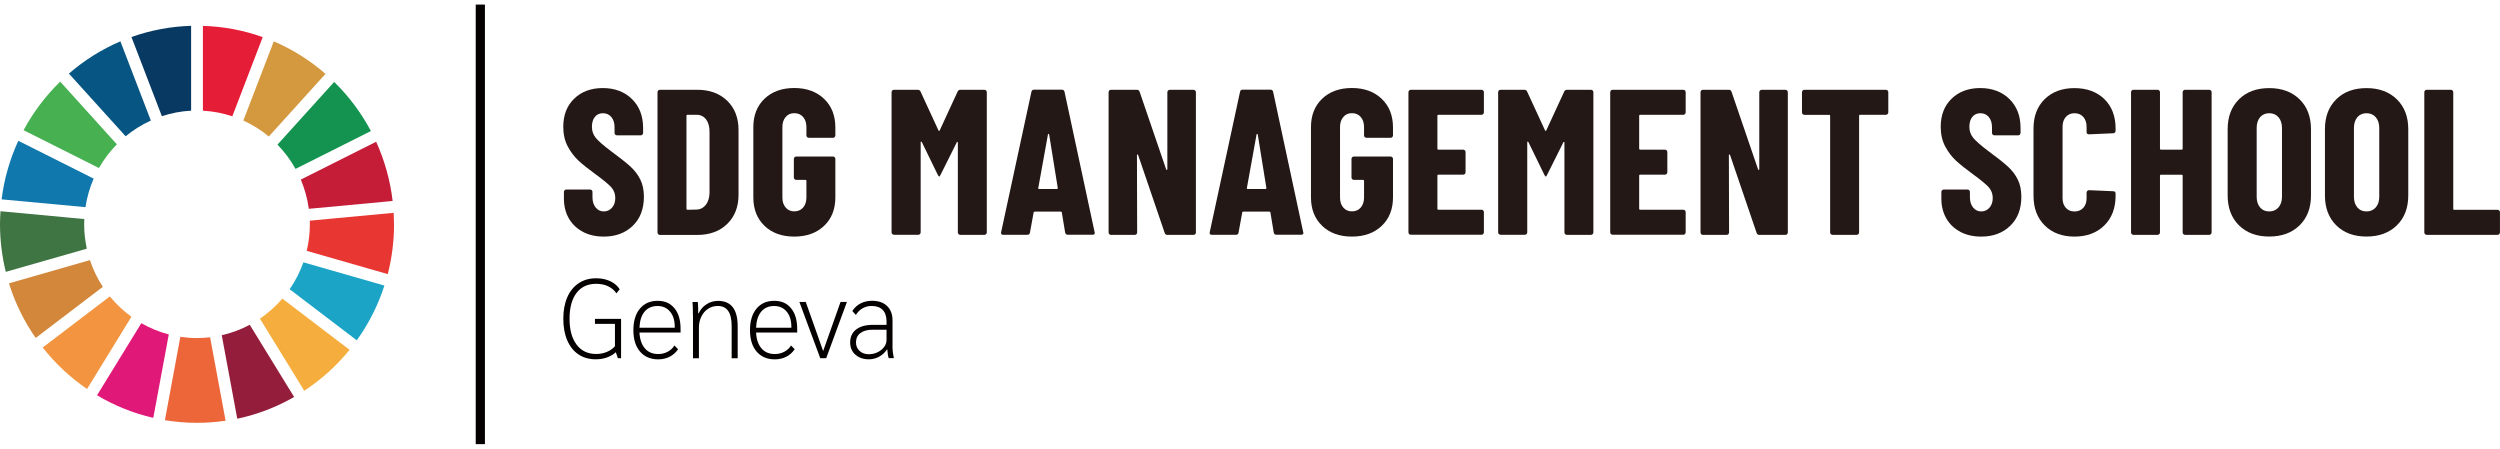 <svg xmlns="http://www.w3.org/2000/svg" width="273" height="49" viewBox="0 0 273 49" fill="none"><path d="M67.821 34.831V39.115H67.468L67.25 38.462C66.983 38.709 66.657 38.896 66.281 39.033C65.906 39.17 65.498 39.236 65.057 39.236C64.333 39.236 63.707 39.06 63.174 38.704C62.641 38.347 62.233 37.837 61.944 37.168C61.656 36.499 61.514 35.714 61.514 34.815C61.514 33.915 61.656 33.131 61.944 32.467C62.233 31.803 62.646 31.293 63.185 30.931C63.724 30.569 64.36 30.388 65.09 30.388C65.666 30.388 66.183 30.493 66.641 30.706C67.098 30.92 67.441 31.217 67.669 31.59L67.315 32.034C67.087 31.699 66.787 31.442 66.407 31.261C66.031 31.079 65.59 30.992 65.095 30.992C64.175 30.992 63.462 31.326 62.956 31.99C62.45 32.659 62.195 33.597 62.195 34.809C62.195 36.022 62.45 36.954 62.962 37.634C63.473 38.314 64.186 38.654 65.095 38.654C65.519 38.654 65.911 38.578 66.27 38.429C66.63 38.276 66.929 38.073 67.152 37.81V35.363H64.97V34.82H67.811L67.821 34.831Z" fill="#040000"></path><path d="M74.314 36.312H69.829C69.868 37.058 70.069 37.634 70.423 38.045C70.776 38.457 71.261 38.66 71.881 38.66C72.257 38.66 72.599 38.578 72.909 38.413C73.22 38.248 73.47 38.018 73.644 37.727L74.047 38.133C73.802 38.495 73.497 38.77 73.127 38.956C72.757 39.143 72.344 39.241 71.881 39.241C71.037 39.241 70.374 38.956 69.889 38.391C69.405 37.826 69.166 37.047 69.166 36.06C69.166 35.073 69.4 34.277 69.873 33.707C70.346 33.136 70.989 32.851 71.81 32.851C72.632 32.851 73.203 33.12 73.65 33.663C74.096 34.2 74.319 34.952 74.319 35.912V36.318L74.314 36.312ZM73.682 35.676C73.682 34.99 73.514 34.442 73.171 34.03C72.828 33.619 72.376 33.416 71.805 33.416C71.206 33.416 70.733 33.619 70.39 34.03C70.047 34.442 69.862 35.023 69.829 35.786H73.682V35.676Z" fill="#040000"></path><path d="M75.668 34.475C75.668 33.74 75.652 33.241 75.62 32.977H76.202C76.24 33.422 76.256 33.833 76.24 34.217H76.289C76.485 33.8 76.773 33.465 77.154 33.224C77.535 32.977 77.954 32.857 78.411 32.857C79.842 32.857 80.555 33.784 80.555 35.632V39.121H79.897V35.621C79.897 34.875 79.772 34.321 79.521 33.959C79.271 33.597 78.89 33.411 78.379 33.411C77.987 33.411 77.638 33.515 77.323 33.718C77.013 33.921 76.762 34.206 76.588 34.568C76.409 34.93 76.322 35.33 76.322 35.769V39.121H75.674V34.48L75.668 34.475Z" fill="#040000"></path><path d="M87.047 36.312H82.563C82.601 37.058 82.803 37.634 83.156 38.045C83.51 38.457 83.995 38.66 84.615 38.66C84.99 38.66 85.333 38.578 85.643 38.413C85.954 38.248 86.204 38.018 86.378 37.727L86.781 38.133C86.536 38.495 86.231 38.77 85.861 38.956C85.491 39.143 85.078 39.241 84.615 39.241C83.771 39.241 83.108 38.956 82.623 38.391C82.139 37.826 81.899 37.047 81.899 36.06C81.899 35.073 82.133 34.277 82.607 33.707C83.08 33.136 83.722 32.851 84.544 32.851C85.366 32.851 85.937 33.12 86.383 33.663C86.83 34.2 87.053 34.952 87.053 35.912V36.318L87.047 36.312ZM86.416 35.676C86.416 34.99 86.247 34.442 85.905 34.03C85.562 33.619 85.11 33.416 84.539 33.416C83.94 33.416 83.467 33.619 83.124 34.03C82.781 34.442 82.596 35.023 82.563 35.786H86.416V35.676Z" fill="#040000"></path><path d="M92.484 32.972L90.22 39.115H89.572L87.292 32.972H87.989L89.888 38.336L91.787 32.972H92.484Z" fill="#040000"></path><path d="M93.398 38.726C93.022 38.386 92.838 37.941 92.838 37.393C92.838 36.789 93.055 36.318 93.49 35.978C93.926 35.643 94.535 35.473 95.324 35.473H96.81V35.105C96.81 34.557 96.668 34.135 96.391 33.844C96.114 33.553 95.705 33.411 95.177 33.411C94.818 33.411 94.492 33.498 94.192 33.668C93.893 33.839 93.648 34.08 93.463 34.392L93.072 33.965C93.3 33.603 93.599 33.328 93.969 33.136C94.339 32.944 94.758 32.846 95.232 32.846C95.928 32.846 96.478 33.038 96.87 33.416C97.262 33.795 97.463 34.321 97.463 34.996V37.991C97.463 38.276 97.512 38.649 97.61 39.11H97.049C96.979 38.929 96.924 38.611 96.892 38.15H96.87C96.636 38.495 96.347 38.759 96.005 38.951C95.662 39.137 95.286 39.236 94.873 39.236C94.274 39.236 93.784 39.066 93.409 38.726H93.398ZM95.825 38.468C96.124 38.325 96.364 38.133 96.543 37.892C96.723 37.651 96.81 37.393 96.81 37.124V36.005H95.286C94.72 36.005 94.274 36.126 93.953 36.373C93.632 36.619 93.474 36.959 93.474 37.393C93.474 37.771 93.605 38.078 93.866 38.32C94.127 38.561 94.459 38.682 94.867 38.682C95.21 38.682 95.531 38.611 95.831 38.468H95.825Z" fill="#040000"></path><path d="M63.648 25.309C62.989 24.964 62.478 24.475 62.118 23.85C61.759 23.225 61.58 22.501 61.58 21.689V20.965C61.58 20.888 61.607 20.828 61.656 20.773C61.71 20.718 61.77 20.696 61.846 20.696H64.431C64.507 20.696 64.567 20.724 64.622 20.773C64.676 20.828 64.698 20.888 64.698 20.965V21.53C64.698 21.996 64.812 22.375 65.046 22.66C65.28 22.945 65.574 23.088 65.933 23.088C66.292 23.088 66.592 22.951 66.831 22.682C67.07 22.407 67.19 22.056 67.19 21.618C67.19 21.179 67.043 20.779 66.755 20.449C66.461 20.126 65.884 19.649 65.013 19.012C64.263 18.469 63.658 17.987 63.196 17.564C62.733 17.142 62.336 16.621 62.004 16.001C61.672 15.381 61.509 14.668 61.509 13.851C61.509 12.567 61.906 11.542 62.701 10.774C63.495 10.006 64.535 9.616 65.824 9.616C67.114 9.616 68.202 10.017 69.013 10.818C69.824 11.618 70.227 12.666 70.227 13.966V14.509C70.227 14.586 70.2 14.646 70.15 14.701C70.096 14.756 70.036 14.778 69.96 14.778H67.375C67.299 14.778 67.239 14.75 67.185 14.701C67.13 14.646 67.109 14.586 67.109 14.509V13.9C67.109 13.434 66.994 13.061 66.76 12.781C66.526 12.502 66.216 12.364 65.83 12.364C65.471 12.364 65.182 12.496 64.965 12.759C64.747 13.023 64.638 13.39 64.638 13.856C64.638 14.322 64.779 14.707 65.062 15.057C65.345 15.403 65.9 15.886 66.722 16.506C67.653 17.186 68.349 17.74 68.823 18.168C69.296 18.595 69.661 19.078 69.922 19.605C70.183 20.131 70.314 20.756 70.314 21.486C70.314 22.813 69.911 23.872 69.1 24.656C68.289 25.441 67.234 25.836 65.933 25.836C65.062 25.836 64.301 25.66 63.642 25.315L63.648 25.309Z" fill="#231815"></path><path d="M71.876 25.567C71.821 25.512 71.799 25.452 71.799 25.375V10.072C71.799 9.995 71.827 9.934 71.876 9.88C71.93 9.825 71.99 9.803 72.066 9.803H76.131C77.492 9.803 78.585 10.203 79.412 11.004C80.234 11.805 80.648 12.869 80.648 14.196V21.261C80.648 22.589 80.234 23.653 79.412 24.453C78.591 25.254 77.497 25.655 76.131 25.655H72.066C71.99 25.655 71.93 25.627 71.876 25.578V25.567ZM75.075 22.907L76.088 22.885C76.49 22.868 76.822 22.698 77.078 22.364C77.334 22.029 77.47 21.596 77.481 21.053V14.394C77.481 13.818 77.356 13.368 77.1 13.034C76.844 12.704 76.501 12.534 76.066 12.534H75.075C74.999 12.534 74.961 12.573 74.961 12.65V22.791C74.961 22.868 74.999 22.907 75.075 22.907Z" fill="#231815"></path><path d="M83.488 24.662C82.672 23.883 82.264 22.846 82.264 21.546V13.895C82.264 12.595 82.672 11.558 83.488 10.779C84.305 10 85.388 9.611 86.732 9.611C88.076 9.611 89.164 10.006 89.986 10.79C90.808 11.575 91.221 12.617 91.221 13.917V14.778C91.221 14.855 91.194 14.915 91.145 14.97C91.091 15.025 91.031 15.047 90.955 15.047H88.326C88.25 15.047 88.185 15.019 88.136 14.97C88.081 14.915 88.06 14.855 88.06 14.778V13.873C88.06 13.418 87.94 13.056 87.7 12.776C87.461 12.496 87.14 12.359 86.737 12.359C86.335 12.359 86.035 12.496 85.796 12.776C85.556 13.056 85.437 13.423 85.437 13.873V21.568C85.437 22.024 85.556 22.386 85.796 22.665C86.035 22.945 86.351 23.082 86.737 23.082C87.124 23.082 87.461 22.945 87.7 22.665C87.94 22.386 88.06 22.018 88.06 21.568V19.758C88.06 19.681 88.022 19.643 87.945 19.643H86.955C86.879 19.643 86.819 19.616 86.764 19.566C86.71 19.511 86.688 19.451 86.688 19.374V17.361C86.688 17.285 86.715 17.224 86.764 17.169C86.819 17.114 86.879 17.093 86.955 17.093H90.955C91.031 17.093 91.091 17.12 91.145 17.169C91.2 17.224 91.221 17.285 91.221 17.361V21.552C91.221 22.852 90.808 23.889 89.986 24.667C89.164 25.446 88.076 25.836 86.732 25.836C85.388 25.836 84.305 25.446 83.488 24.667V24.662Z" fill="#231815"></path><path d="M97.436 25.567C97.381 25.512 97.36 25.452 97.36 25.375V10.072C97.36 9.995 97.387 9.934 97.436 9.88C97.485 9.825 97.55 9.803 97.626 9.803H100.211C100.358 9.803 100.467 9.869 100.527 10.006L102.48 14.24C102.524 14.328 102.567 14.328 102.616 14.24L104.57 10.006C104.63 9.869 104.733 9.803 104.886 9.803H107.492C107.569 9.803 107.628 9.83 107.683 9.88C107.737 9.934 107.759 9.995 107.759 10.072V25.375C107.759 25.452 107.732 25.512 107.683 25.567C107.628 25.622 107.569 25.644 107.492 25.644H104.864C104.788 25.644 104.728 25.616 104.673 25.567C104.619 25.512 104.597 25.452 104.597 25.375V15.595C104.597 15.535 104.576 15.502 104.543 15.491C104.505 15.485 104.478 15.507 104.467 15.568L102.714 19.078C102.655 19.215 102.6 19.281 102.557 19.281C102.529 19.281 102.475 19.215 102.399 19.078L100.668 15.524C100.636 15.48 100.608 15.458 100.581 15.458C100.554 15.458 100.538 15.491 100.538 15.546V25.369C100.538 25.446 100.51 25.507 100.461 25.561C100.407 25.616 100.347 25.638 100.271 25.638H97.643C97.566 25.638 97.507 25.611 97.452 25.561L97.436 25.567Z" fill="#231815"></path><path d="M116.314 25.397L115.954 23.225C115.954 23.148 115.911 23.11 115.818 23.11H113.01C112.918 23.11 112.874 23.142 112.874 23.197L112.472 25.391C112.455 25.556 112.357 25.638 112.178 25.638H109.549C109.353 25.638 109.283 25.54 109.326 25.342L112.629 10.039C112.662 9.874 112.755 9.792 112.923 9.792H115.954C116.118 9.792 116.216 9.874 116.248 10.039L119.53 25.342L119.551 25.43C119.551 25.567 119.47 25.633 119.307 25.633H116.613C116.433 25.633 116.335 25.55 116.319 25.386L116.314 25.397ZM113.484 20.641H115.416C115.475 20.641 115.508 20.603 115.508 20.526L114.567 14.684C114.55 14.641 114.529 14.619 114.501 14.619C114.474 14.619 114.447 14.641 114.436 14.684L113.38 20.526C113.364 20.603 113.402 20.641 113.495 20.641H113.484Z" fill="#231815"></path><path d="M121.135 25.567C121.081 25.512 121.059 25.452 121.059 25.375V10.072C121.059 9.995 121.086 9.934 121.135 9.88C121.184 9.825 121.249 9.803 121.325 9.803H124.155C124.302 9.803 124.4 9.88 124.449 10.028L127.344 18.497C127.36 18.541 127.388 18.562 127.42 18.552C127.458 18.546 127.475 18.519 127.475 18.475V10.077C127.475 10 127.502 9.94 127.551 9.885C127.605 9.83 127.665 9.808 127.741 9.808H130.326C130.402 9.808 130.462 9.836 130.517 9.885C130.571 9.94 130.593 10 130.593 10.077V25.381C130.593 25.457 130.566 25.518 130.517 25.572C130.462 25.627 130.402 25.649 130.326 25.649H127.475C127.322 25.649 127.23 25.572 127.181 25.424L124.286 16.933C124.269 16.89 124.242 16.868 124.21 16.868C124.177 16.868 124.155 16.89 124.155 16.933L124.177 25.381C124.177 25.457 124.15 25.518 124.101 25.572C124.046 25.627 123.986 25.649 123.91 25.649H121.325C121.249 25.649 121.184 25.622 121.135 25.572V25.567Z" fill="#231815"></path><path d="M139.093 25.397L138.734 23.225C138.734 23.148 138.69 23.11 138.598 23.11H135.79C135.697 23.11 135.654 23.142 135.654 23.197L135.251 25.391C135.235 25.556 135.137 25.638 134.957 25.638H132.329C132.133 25.638 132.057 25.54 132.106 25.342L135.409 10.039C135.436 9.874 135.534 9.792 135.703 9.792H138.734C138.897 9.792 138.995 9.874 139.028 10.039L142.309 25.342L142.331 25.43C142.331 25.567 142.249 25.633 142.086 25.633H139.392C139.213 25.633 139.115 25.55 139.098 25.386L139.093 25.397ZM136.263 20.641H138.195C138.255 20.641 138.288 20.603 138.288 20.526L137.346 14.684C137.33 14.641 137.308 14.619 137.281 14.619C137.254 14.619 137.226 14.641 137.216 14.684L136.16 20.526C136.144 20.603 136.182 20.641 136.274 20.641H136.263Z" fill="#231815"></path><path d="M144.382 24.662C143.566 23.883 143.158 22.846 143.158 21.546V13.895C143.158 12.595 143.566 11.558 144.382 10.779C145.199 10 146.282 9.611 147.626 9.611C148.97 9.611 150.058 10.006 150.88 10.79C151.702 11.575 152.115 12.617 152.115 13.917V14.778C152.115 14.855 152.088 14.915 152.039 14.97C151.985 15.025 151.925 15.047 151.849 15.047H149.22C149.144 15.047 149.079 15.019 149.03 14.97C148.975 14.915 148.954 14.855 148.954 14.778V13.873C148.954 13.418 148.834 13.056 148.594 12.776C148.355 12.496 148.034 12.359 147.631 12.359C147.229 12.359 146.929 12.496 146.69 12.776C146.45 13.056 146.331 13.423 146.331 13.873V21.568C146.331 22.024 146.45 22.386 146.69 22.665C146.929 22.945 147.245 23.082 147.631 23.082C148.018 23.082 148.355 22.945 148.594 22.665C148.834 22.386 148.954 22.018 148.954 21.568V19.758C148.954 19.681 148.915 19.643 148.839 19.643H147.849C147.773 19.643 147.713 19.616 147.658 19.566C147.604 19.511 147.582 19.451 147.582 19.374V17.361C147.582 17.285 147.609 17.224 147.658 17.169C147.713 17.114 147.773 17.093 147.849 17.093H151.849C151.925 17.093 151.985 17.12 152.039 17.169C152.094 17.224 152.115 17.285 152.115 17.361V21.552C152.115 22.852 151.702 23.889 150.88 24.667C150.058 25.446 148.97 25.836 147.626 25.836C146.282 25.836 145.199 25.446 144.382 24.667V24.662Z" fill="#231815"></path><path d="M161.965 12.458C161.911 12.512 161.851 12.534 161.775 12.534H157.078C157.002 12.534 156.964 12.573 156.964 12.65V16.226C156.964 16.303 157.002 16.341 157.078 16.341H159.772C159.848 16.341 159.908 16.369 159.962 16.418C160.017 16.473 160.039 16.533 160.039 16.61V18.804C160.039 18.881 160.011 18.941 159.962 18.996C159.913 19.051 159.848 19.073 159.772 19.073H157.078C157.002 19.073 156.964 19.111 156.964 19.188V22.786C156.964 22.863 157.002 22.901 157.078 22.901H161.775C161.851 22.901 161.911 22.929 161.965 22.978C162.019 23.033 162.041 23.093 162.041 23.17V25.364C162.041 25.441 162.014 25.501 161.965 25.556C161.911 25.611 161.851 25.633 161.775 25.633H154.069C153.993 25.633 153.933 25.605 153.878 25.556C153.824 25.501 153.802 25.441 153.802 25.364V10.072C153.802 9.995 153.829 9.934 153.878 9.88C153.933 9.825 153.993 9.803 154.069 9.803H161.775C161.851 9.803 161.911 9.83 161.965 9.88C162.019 9.934 162.041 9.995 162.041 10.072V12.266C162.041 12.342 162.014 12.403 161.965 12.458Z" fill="#231815"></path><path d="M163.674 25.567C163.619 25.512 163.598 25.452 163.598 25.375V10.072C163.598 9.995 163.625 9.934 163.674 9.88C163.728 9.825 163.788 9.803 163.864 9.803H166.449C166.596 9.803 166.705 9.869 166.765 10.006L168.718 14.24C168.762 14.328 168.805 14.328 168.854 14.24L170.808 10.006C170.868 9.869 170.971 9.803 171.124 9.803H173.73C173.806 9.803 173.866 9.83 173.921 9.88C173.975 9.934 173.997 9.995 173.997 10.072V25.375C173.997 25.452 173.97 25.512 173.921 25.567C173.866 25.622 173.806 25.644 173.73 25.644H171.102C171.026 25.644 170.966 25.616 170.911 25.567C170.857 25.512 170.835 25.452 170.835 25.375V15.595C170.835 15.535 170.813 15.502 170.781 15.491C170.748 15.48 170.715 15.507 170.705 15.568L168.952 19.078C168.892 19.215 168.838 19.281 168.794 19.281C168.767 19.281 168.713 19.215 168.637 19.078L166.906 15.524C166.874 15.48 166.846 15.458 166.819 15.458C166.792 15.458 166.776 15.491 166.776 15.546V25.369C166.776 25.446 166.748 25.507 166.699 25.561C166.645 25.616 166.585 25.638 166.509 25.638H163.881C163.804 25.638 163.744 25.611 163.69 25.561L163.674 25.567Z" fill="#231815"></path><path d="M183.999 12.458C183.945 12.512 183.885 12.534 183.808 12.534H179.112C179.036 12.534 178.998 12.573 178.998 12.65V16.226C178.998 16.303 179.036 16.341 179.112 16.341H181.806C181.882 16.341 181.942 16.369 181.996 16.418C182.051 16.473 182.073 16.533 182.073 16.61V18.804C182.073 18.881 182.045 18.941 181.996 18.996C181.942 19.051 181.882 19.073 181.806 19.073H179.112C179.036 19.073 178.998 19.111 178.998 19.188V22.786C178.998 22.863 179.036 22.901 179.112 22.901H183.808C183.885 22.901 183.945 22.929 183.999 22.978C184.053 23.033 184.075 23.093 184.075 23.17V25.364C184.075 25.441 184.048 25.501 183.999 25.556C183.95 25.611 183.885 25.633 183.808 25.633H176.103C176.027 25.633 175.967 25.605 175.912 25.556C175.858 25.501 175.836 25.441 175.836 25.364V10.072C175.836 9.995 175.863 9.934 175.912 9.88C175.967 9.825 176.027 9.803 176.103 9.803H183.808C183.885 9.803 183.945 9.83 183.999 9.88C184.053 9.934 184.075 9.995 184.075 10.072V12.266C184.075 12.342 184.048 12.403 183.999 12.458Z" fill="#231815"></path><path d="M185.773 25.567C185.719 25.512 185.697 25.452 185.697 25.375V10.072C185.697 9.995 185.724 9.934 185.773 9.88C185.827 9.825 185.887 9.803 185.963 9.803H188.793C188.94 9.803 189.038 9.88 189.087 10.028L191.982 18.497C191.998 18.541 192.026 18.562 192.058 18.552C192.096 18.546 192.113 18.519 192.113 18.475V10.077C192.113 10 192.14 9.94 192.189 9.885C192.243 9.83 192.303 9.808 192.379 9.808H194.964C195.04 9.808 195.1 9.836 195.155 9.885C195.209 9.94 195.231 10 195.231 10.077V25.381C195.231 25.457 195.204 25.518 195.155 25.572C195.106 25.627 195.04 25.649 194.964 25.649H192.113C191.966 25.649 191.868 25.572 191.819 25.424L188.924 16.933C188.907 16.89 188.88 16.868 188.848 16.868C188.815 16.868 188.793 16.89 188.793 16.933L188.815 25.381C188.815 25.457 188.788 25.518 188.739 25.572C188.684 25.627 188.624 25.649 188.548 25.649H185.963C185.887 25.649 185.822 25.622 185.773 25.572V25.567Z" fill="#231815"></path><path d="M206.125 9.88C206.18 9.934 206.202 9.995 206.202 10.072V12.266C206.202 12.342 206.174 12.403 206.125 12.458C206.071 12.512 206.011 12.534 205.935 12.534H203.127C203.051 12.534 203.013 12.573 203.013 12.65V25.375C203.013 25.452 202.985 25.512 202.936 25.567C202.888 25.622 202.822 25.644 202.746 25.644H200.118C200.041 25.644 199.982 25.616 199.927 25.567C199.873 25.512 199.851 25.452 199.851 25.375V12.655C199.851 12.578 199.813 12.54 199.737 12.54H197.043C196.967 12.54 196.907 12.512 196.853 12.463C196.798 12.408 196.776 12.348 196.776 12.271V10.077C196.776 10 196.804 9.94 196.853 9.885C196.907 9.83 196.967 9.808 197.043 9.808H205.935C206.011 9.808 206.071 9.836 206.125 9.885V9.88Z" fill="#231815"></path><path d="M214.065 25.309C213.407 24.964 212.895 24.475 212.536 23.85C212.177 23.225 211.997 22.501 211.997 21.689V20.965C211.997 20.888 212.024 20.828 212.073 20.773C212.128 20.718 212.188 20.696 212.264 20.696H214.849C214.925 20.696 214.985 20.724 215.039 20.773C215.094 20.828 215.115 20.888 215.115 20.965V21.53C215.115 21.996 215.23 22.375 215.464 22.66C215.698 22.945 215.991 23.088 216.351 23.088C216.71 23.088 217.009 22.951 217.248 22.682C217.488 22.407 217.608 22.056 217.608 21.618C217.608 21.179 217.461 20.779 217.172 20.449C216.878 20.126 216.302 19.649 215.431 19.012C214.68 18.469 214.076 17.987 213.613 17.564C213.151 17.142 212.754 16.621 212.422 16.001C212.09 15.381 211.926 14.668 211.926 13.851C211.926 12.567 212.324 11.542 213.118 10.774C213.913 10.006 214.952 9.616 216.242 9.616C217.531 9.616 218.62 10.017 219.431 10.818C220.242 11.618 220.644 12.666 220.644 13.966V14.509C220.644 14.586 220.617 14.646 220.568 14.701C220.514 14.756 220.454 14.778 220.378 14.778H217.793C217.716 14.778 217.657 14.75 217.602 14.701C217.548 14.646 217.526 14.586 217.526 14.509V13.9C217.526 13.434 217.412 13.061 217.178 12.781C216.944 12.502 216.634 12.364 216.247 12.364C215.888 12.364 215.6 12.496 215.382 12.759C215.164 13.023 215.055 13.39 215.055 13.856C215.055 14.322 215.197 14.707 215.48 15.057C215.763 15.403 216.318 15.886 217.14 16.506C218.07 17.186 218.767 17.74 219.24 18.168C219.714 18.595 220.078 19.078 220.339 19.605C220.601 20.131 220.731 20.756 220.731 21.486C220.731 22.813 220.329 23.872 219.518 24.656C218.707 25.441 217.651 25.836 216.351 25.836C215.48 25.836 214.718 25.66 214.06 25.315L214.065 25.309Z" fill="#231815"></path><path d="M223.283 24.618C222.467 23.812 222.059 22.726 222.059 21.371V14.037C222.059 12.694 222.467 11.624 223.283 10.823C224.1 10.022 225.183 9.622 226.527 9.622C227.871 9.622 228.976 10.022 229.797 10.823C230.614 11.624 231.022 12.694 231.022 14.037V14.284C231.022 14.361 230.995 14.421 230.946 14.476C230.891 14.531 230.831 14.553 230.755 14.553L228.127 14.668C227.947 14.668 227.855 14.586 227.855 14.421V13.834C227.855 13.396 227.735 13.039 227.495 12.77C227.256 12.496 226.935 12.364 226.532 12.364C226.13 12.364 225.83 12.502 225.591 12.77C225.351 13.044 225.232 13.396 225.232 13.834V21.645C225.232 22.084 225.351 22.435 225.591 22.698C225.83 22.962 226.146 23.093 226.532 23.093C226.919 23.093 227.256 22.962 227.495 22.698C227.735 22.435 227.855 22.084 227.855 21.645V21.036C227.855 20.959 227.882 20.899 227.931 20.844C227.98 20.789 228.045 20.767 228.121 20.767L230.75 20.883C230.929 20.883 231.022 20.965 231.022 21.13V21.376C231.022 22.737 230.608 23.817 229.786 24.623C228.965 25.43 227.876 25.836 226.532 25.836C225.188 25.836 224.105 25.43 223.289 24.623L223.283 24.618Z" fill="#231815"></path><path d="M238.423 9.88C238.477 9.825 238.537 9.803 238.613 9.803H241.241C241.318 9.803 241.378 9.83 241.432 9.88C241.486 9.934 241.508 9.995 241.508 10.072V25.375C241.508 25.452 241.481 25.512 241.432 25.567C241.383 25.622 241.318 25.644 241.241 25.644H238.613C238.537 25.644 238.477 25.616 238.423 25.567C238.368 25.512 238.346 25.452 238.346 25.375V19.193C238.346 19.116 238.308 19.078 238.232 19.078H235.985C235.908 19.078 235.87 19.116 235.87 19.193V25.375C235.87 25.452 235.843 25.512 235.794 25.567C235.74 25.622 235.68 25.644 235.604 25.644H232.975C232.899 25.644 232.839 25.616 232.785 25.567C232.73 25.512 232.709 25.452 232.709 25.375V10.072C232.709 9.995 232.736 9.934 232.785 9.88C232.839 9.825 232.899 9.803 232.975 9.803H235.604C235.68 9.803 235.74 9.83 235.794 9.88C235.849 9.934 235.87 9.995 235.87 10.072V16.231C235.87 16.308 235.908 16.346 235.985 16.346H238.232C238.308 16.346 238.346 16.308 238.346 16.231V10.072C238.346 9.995 238.374 9.934 238.423 9.88Z" fill="#231815"></path><path d="M244.496 24.607C243.674 23.79 243.26 22.704 243.26 21.349V14.103C243.26 12.743 243.674 11.657 244.496 10.845C245.317 10.028 246.422 9.622 247.799 9.622C249.176 9.622 250.28 10.028 251.113 10.845C251.946 11.662 252.359 12.748 252.359 14.103V21.349C252.359 22.709 251.946 23.795 251.113 24.607C250.28 25.424 249.176 25.83 247.799 25.83C246.422 25.83 245.323 25.424 244.496 24.607ZM248.811 22.649C249.067 22.353 249.192 21.969 249.192 21.486V13.972C249.192 13.489 249.067 13.099 248.811 12.803C248.555 12.507 248.218 12.364 247.799 12.364C247.38 12.364 247.048 12.512 246.798 12.803C246.553 13.099 246.428 13.489 246.428 13.972V21.486C246.428 21.969 246.553 22.358 246.798 22.649C247.042 22.945 247.38 23.088 247.799 23.088C248.218 23.088 248.555 22.94 248.811 22.649Z" fill="#231815"></path><path d="M255.118 24.607C254.296 23.79 253.883 22.704 253.883 21.349V14.103C253.883 12.743 254.296 11.657 255.118 10.845C255.94 10.028 257.045 9.622 258.421 9.622C259.798 9.622 260.903 10.028 261.735 10.845C262.568 11.662 262.982 12.748 262.982 14.103V21.349C262.982 22.709 262.568 23.795 261.735 24.607C260.903 25.424 259.798 25.83 258.421 25.83C257.045 25.83 255.945 25.424 255.118 24.607ZM259.434 22.649C259.689 22.353 259.814 21.969 259.814 21.486V13.972C259.814 13.489 259.689 13.099 259.434 12.803C259.178 12.507 258.84 12.364 258.421 12.364C258.002 12.364 257.67 12.512 257.42 12.803C257.175 13.099 257.05 13.489 257.05 13.972V21.486C257.05 21.969 257.175 22.358 257.42 22.649C257.665 22.945 258.002 23.088 258.421 23.088C258.84 23.088 259.178 22.94 259.434 22.649Z" fill="#231815"></path><path d="M264.81 25.567C264.756 25.512 264.734 25.452 264.734 25.375V10.072C264.734 9.995 264.761 9.934 264.81 9.88C264.864 9.825 264.924 9.803 265 9.803H267.629C267.705 9.803 267.765 9.83 267.819 9.88C267.874 9.934 267.896 9.995 267.896 10.072V22.797C267.896 22.874 267.934 22.912 268.01 22.912H272.728C272.804 22.912 272.864 22.94 272.918 22.989C272.973 23.044 272.995 23.104 272.995 23.181V25.375C272.995 25.452 272.967 25.512 272.918 25.567C272.864 25.622 272.804 25.644 272.728 25.644H265C264.924 25.644 264.864 25.616 264.81 25.567Z" fill="#231815"></path><path d="M43.029 24.492C43.029 26.368 42.789 28.194 42.343 29.933L33.494 27.393C33.718 26.461 33.837 25.49 33.837 24.492C33.837 24.36 33.832 24.229 33.826 24.097L42.985 23.241C43.007 23.658 43.023 24.069 43.023 24.492H43.029Z" fill="#E83632"></path><path d="M42.876 21.947L33.723 22.802C33.571 21.683 33.271 20.614 32.847 19.61L41.075 15.48C41.989 17.493 42.609 19.665 42.876 21.952V21.947Z" fill="#C51C37"></path><path d="M40.498 14.312L32.27 18.442C31.731 17.471 31.067 16.582 30.3 15.792L36.493 8.947C38.087 10.51 39.448 12.315 40.504 14.312H40.498Z" fill="#13934F"></path><path d="M35.541 8.069L29.353 14.909C28.515 14.207 27.579 13.62 26.572 13.165L29.897 4.515C31.965 5.398 33.864 6.605 35.541 8.064V8.069Z" fill="#D4993F"></path><path d="M28.689 4.054L25.37 12.699C24.352 12.359 23.275 12.15 22.159 12.09V2.826C24.445 2.892 26.638 3.319 28.689 4.054Z" fill="#E61D37"></path><path d="M20.869 2.826V12.085C19.759 12.145 18.687 12.353 17.675 12.688L14.355 4.043C16.407 3.314 18.595 2.886 20.875 2.82L20.869 2.826Z" fill="#083962"></path><path d="M13.147 4.515L16.472 13.165C15.476 13.615 14.551 14.196 13.719 14.882L7.526 8.037C9.197 6.588 11.09 5.393 13.147 4.515Z" fill="#075582"></path><path d="M6.574 8.914L12.761 15.759C12.005 16.533 11.346 17.4 10.807 18.349L2.574 14.218C3.63 12.249 4.985 10.461 6.568 8.92L6.574 8.914Z" fill="#47B152"></path><path d="M2.003 15.376L10.231 19.506C9.801 20.488 9.496 21.53 9.333 22.621L0.174 21.771C0.457 19.517 1.083 17.367 1.997 15.381L2.003 15.376Z" fill="#1078AC"></path><path d="M0 24.492C0 24.009 0.022 23.537 0.054 23.066L9.208 23.921C9.197 24.113 9.191 24.3 9.191 24.497C9.191 25.408 9.295 26.296 9.48 27.157L0.631 29.686C0.223 28.019 0 26.28 0 24.492Z" fill="#3F7443"></path><path d="M0.974 30.942L9.822 28.403C10.165 29.445 10.639 30.421 11.232 31.321L3.896 36.904C2.639 35.094 1.643 33.092 0.98 30.942H0.974Z" fill="#D2873B"></path><path d="M4.664 37.947L11.994 32.368C12.68 33.208 13.474 33.953 14.35 34.59L9.507 42.477C7.673 41.227 6.04 39.696 4.664 37.952V37.947Z" fill="#F29440"></path><path d="M10.595 43.169L15.433 35.292C16.364 35.824 17.37 36.246 18.431 36.521L16.739 45.631C14.546 45.127 12.478 44.288 10.595 43.163V43.169Z" fill="#E01979"></path><path d="M21.512 46.174C20.32 46.174 19.15 46.07 18.007 45.884L19.694 36.778C20.287 36.866 20.891 36.916 21.512 36.916C21.996 36.916 22.475 36.883 22.943 36.828L24.635 45.944C23.612 46.092 22.573 46.174 21.512 46.174Z" fill="#EC663A"></path><path d="M25.909 45.719L24.216 36.608C25.294 36.361 26.322 35.977 27.274 35.467L32.118 43.349C30.208 44.447 28.123 45.258 25.909 45.724V45.719Z" fill="#931D3A"></path><path d="M33.222 42.669L28.385 34.798C29.293 34.178 30.115 33.443 30.833 32.61L38.174 38.199C36.765 39.938 35.094 41.446 33.222 42.675V42.669Z" fill="#F5AE3D"></path><path d="M38.958 37.162L31.628 31.584C32.254 30.684 32.76 29.697 33.13 28.644L41.978 31.184C41.282 33.345 40.253 35.363 38.958 37.168V37.162Z" fill="#1CA4C7"></path><path d="M52.954 0.5H51.948V48.5H52.954V0.5Z" fill="#040000"></path></svg>